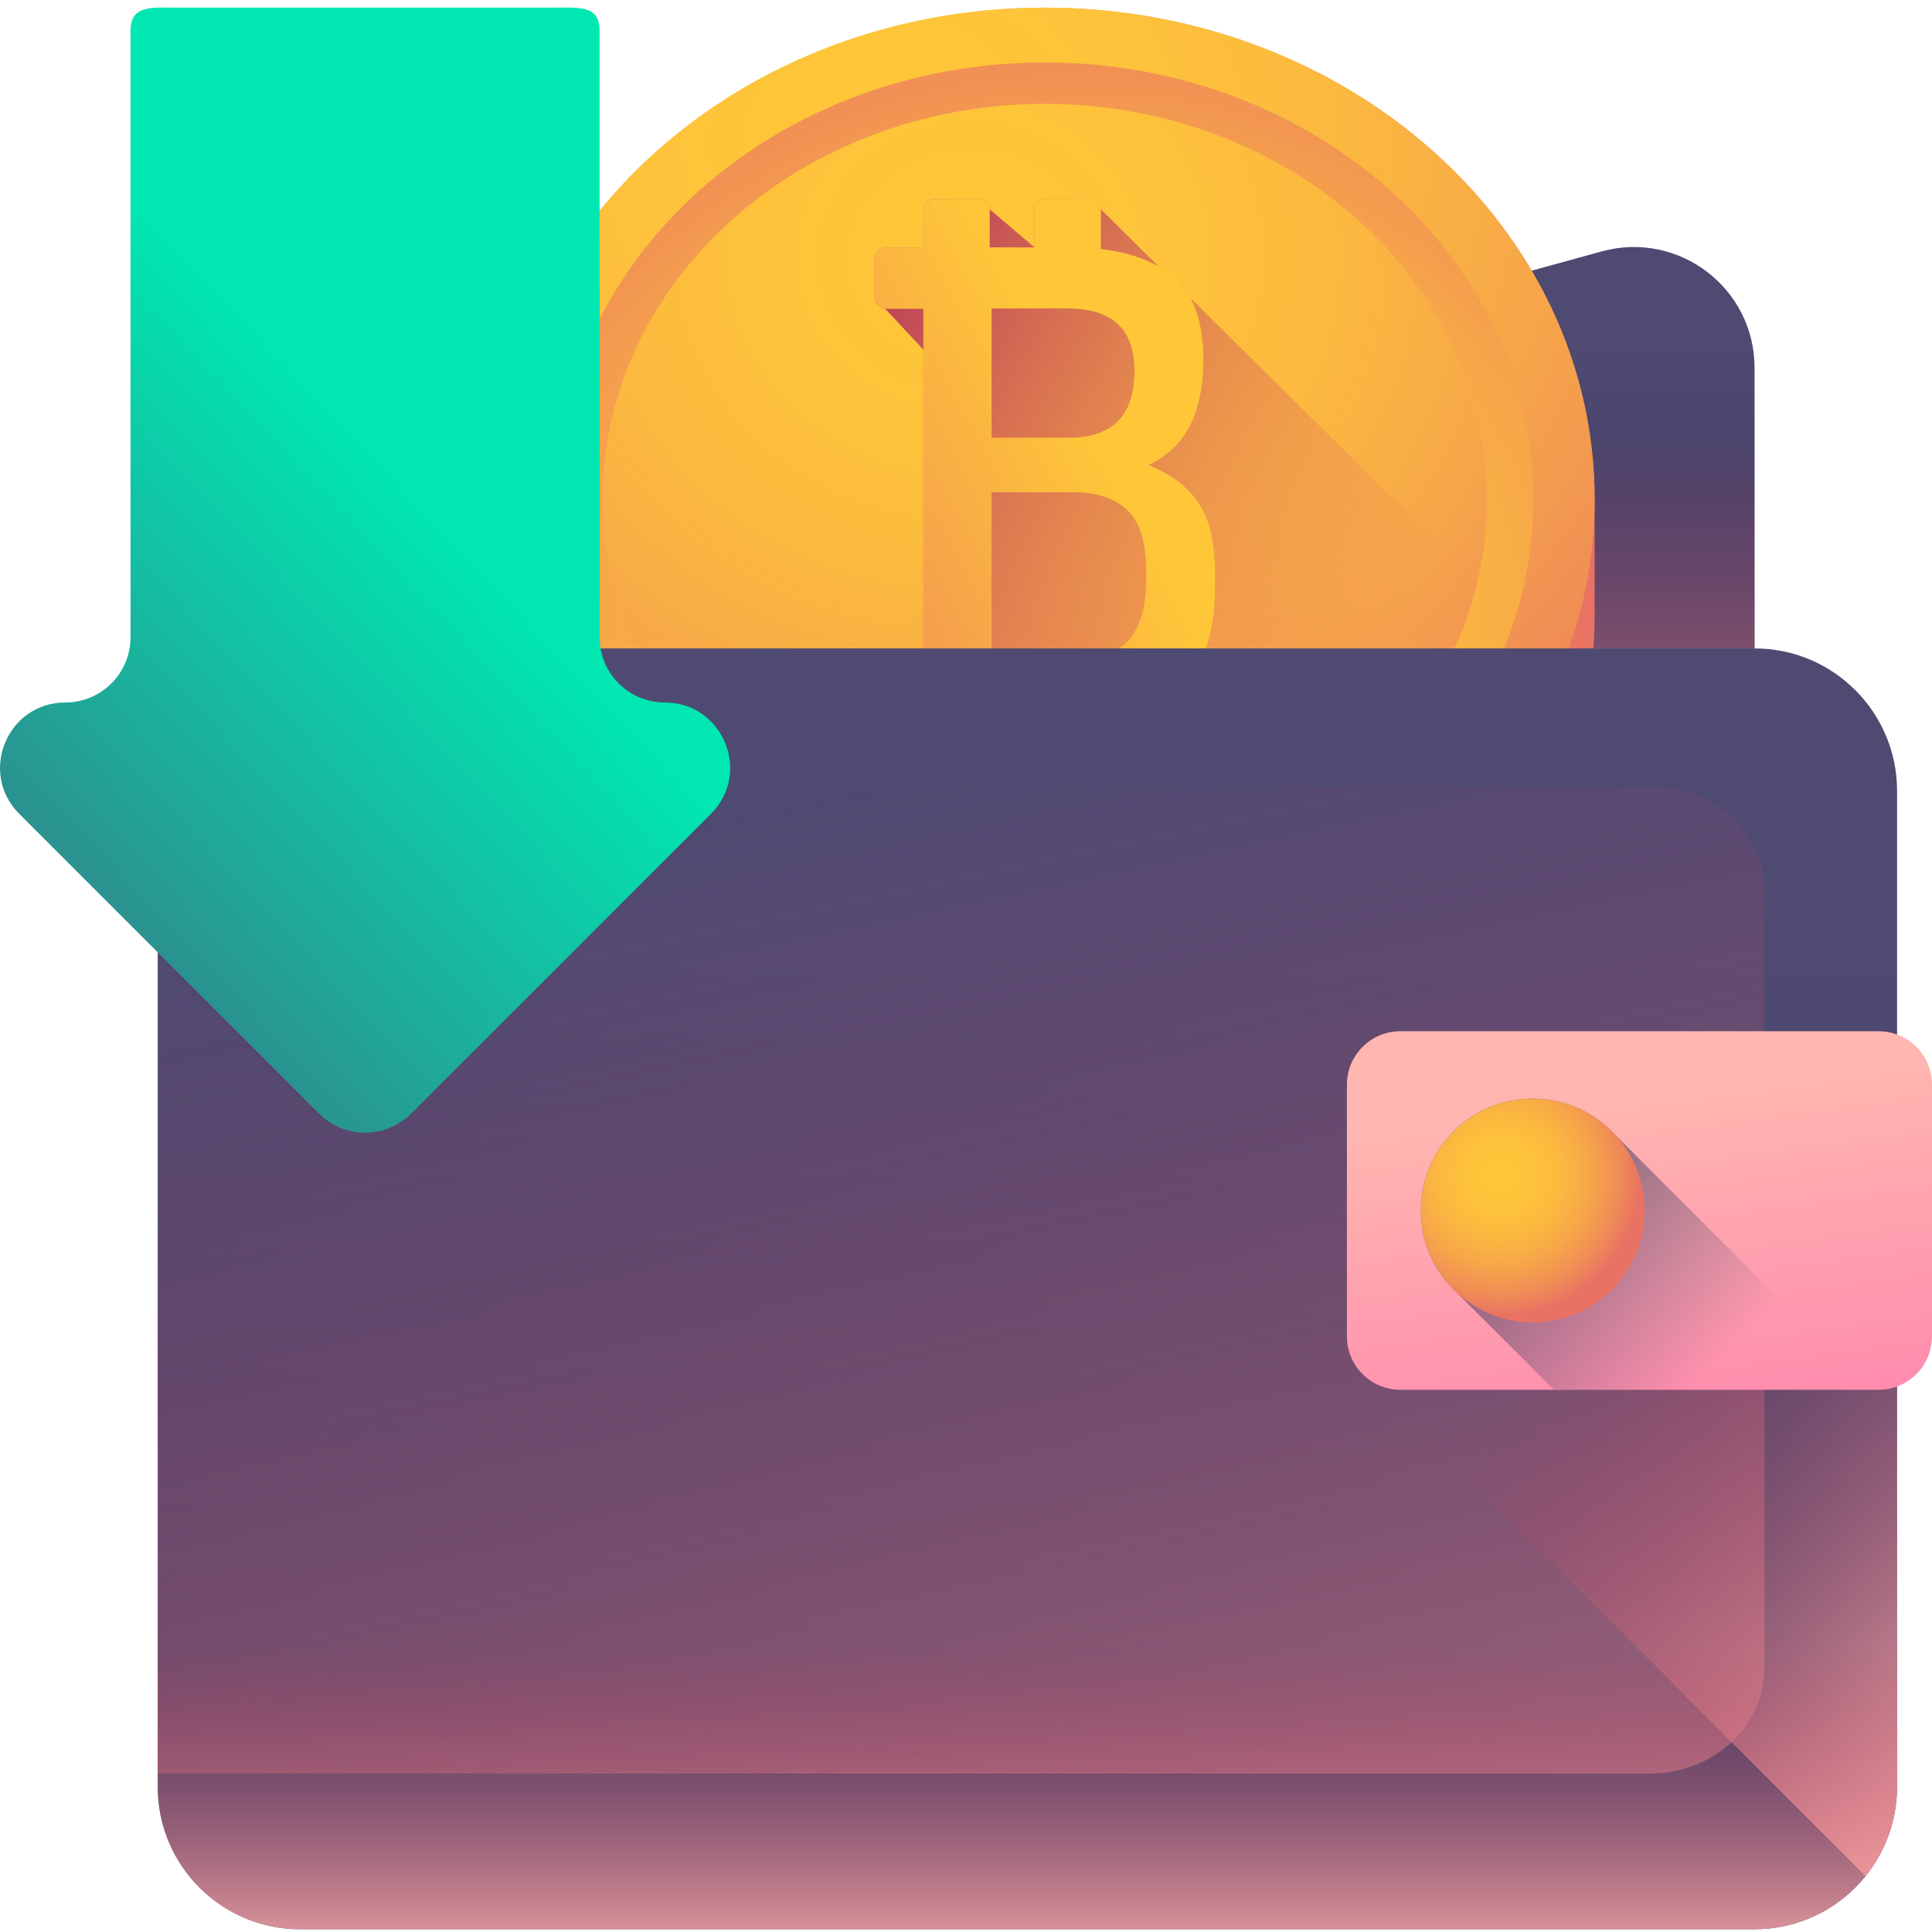 <svg width="50" height="50" viewBox="0 0 50 50" fill="none" xmlns="http://www.w3.org/2000/svg">
<g clip-path="url(#clip0_1_378)">
<path d="M6.79 16.036C6.259 16.182 5.782 16.441 5.381 16.781H45.408V9.52C45.408 7.456 43.443 5.959 41.453 6.506L6.79 16.036Z" fill="url(#paint0_linear_1_378)"/>
<path d="M6.883 16.781H45.408V9.52C45.408 7.456 43.443 5.958 41.453 6.506L6.791 16.036C6.785 16.037 6.78 16.039 6.775 16.04C6.355 16.158 6.447 16.781 6.883 16.781Z" fill="url(#paint1_linear_1_378)"/>
<path d="M41.269 12.922C41.269 5.895 34.898 0.198 27.04 0.198C19.182 0.198 12.812 5.895 12.812 12.922V15.931C12.812 22.958 19.182 28.655 27.04 28.655C34.898 28.655 41.269 22.958 41.269 15.931C41.269 15.921 41.269 12.932 41.269 12.922Z" fill="url(#paint2_linear_1_378)"/>
<path d="M38.759 5.705C36.192 2.378 31.901 0.198 27.04 0.198C22.179 0.198 17.888 2.378 15.321 5.705V23.148C17.888 26.475 22.179 28.655 27.04 28.655C31.901 28.655 36.192 26.475 38.759 23.148V5.705Z" fill="url(#paint3_linear_1_378)"/>
<path d="M18.695 26.236C21.039 27.758 23.922 28.655 27.04 28.655C30.158 28.655 33.041 27.758 35.386 26.236V2.616C33.041 1.096 30.158 0.198 27.04 0.198C23.922 0.198 21.039 1.095 18.695 2.616V26.236Z" fill="url(#paint4_linear_1_378)"/>
<path d="M23.808 28.325C24.846 28.541 25.928 28.655 27.04 28.655C28.152 28.655 29.234 28.541 30.273 28.325V0.528C29.234 0.312 28.152 0.198 27.04 0.198C25.928 0.198 24.846 0.312 23.808 0.528V28.325Z" fill="url(#paint5_linear_1_378)"/>
<path d="M41.269 12.922C41.269 5.895 34.898 0.198 27.04 0.198C19.182 0.198 12.812 5.895 12.812 12.922C12.812 19.95 19.182 25.647 27.04 25.647C34.898 25.647 41.269 19.95 41.269 12.922Z" fill="url(#paint6_radial_1_378)"/>
<path d="M39.682 12.922C39.682 6.679 34.022 1.617 27.04 1.617C20.058 1.617 14.399 6.679 14.399 12.922C14.399 19.166 20.058 24.228 27.04 24.228C34.022 24.228 39.682 19.166 39.682 12.922Z" fill="url(#paint7_radial_1_378)"/>
<path d="M38.485 12.922C38.485 7.27 33.361 2.688 27.04 2.688C20.72 2.688 15.596 7.27 15.596 12.922C15.596 18.575 20.72 23.157 27.04 23.157C33.361 23.157 38.485 18.575 38.485 12.922Z" fill="url(#paint8_radial_1_378)"/>
<path d="M40.427 17.242L28.491 5.417C28.475 5.264 28.346 5.144 28.189 5.144H27.079C26.911 5.144 26.775 5.28 26.775 5.448V6.403L25.613 5.417C25.597 5.264 25.468 5.144 25.311 5.144H24.201C24.033 5.144 23.898 5.28 23.898 5.448V6.403H22.94C22.772 6.403 22.636 6.539 22.636 6.707V7.689C22.636 7.847 22.756 7.976 22.909 7.992L23.898 9.05V17.099H22.94C22.772 17.099 22.636 17.236 22.636 17.403V18.386C22.636 18.543 22.756 18.673 22.909 18.688L29.619 25.438C34.635 24.617 38.732 21.443 40.427 17.242Z" fill="url(#paint9_linear_1_378)"/>
<path d="M31.007 13.001C30.716 12.58 30.285 12.258 29.713 12.034C30.665 11.608 31.142 10.701 31.142 9.311C31.142 8.224 30.833 7.468 30.217 7.042C29.758 6.725 29.182 6.525 28.492 6.445V5.448C28.492 5.28 28.357 5.144 28.189 5.144H27.079C26.911 5.144 26.775 5.28 26.775 5.448V6.403H25.614V5.448C25.614 5.28 25.479 5.144 25.311 5.144H24.201C24.033 5.144 23.898 5.28 23.898 5.448V6.403H22.94C22.772 6.403 22.636 6.539 22.636 6.707V7.69C22.636 7.858 22.772 7.993 22.94 7.993H23.898V17.1H22.94C22.772 17.1 22.636 17.236 22.636 17.403V18.386C22.636 18.554 22.772 18.69 22.94 18.69H23.898V19.645C23.898 19.813 24.033 19.949 24.201 19.949H25.311C25.479 19.949 25.614 19.813 25.614 19.645V18.69H26.775V19.645C26.775 19.813 26.911 19.949 27.079 19.949H28.189C28.357 19.949 28.492 19.813 28.492 19.645V18.675C29.33 18.611 30.011 18.336 30.537 17.849C31.142 17.289 31.444 16.393 31.444 15.16V14.841C31.444 14.034 31.298 13.421 31.007 13.001ZM25.662 7.983H27.629C28.783 7.983 29.36 8.521 29.36 9.597C29.36 10.751 28.794 11.328 27.662 11.328H25.662V7.983ZM29.663 15.026C29.663 16.415 29.029 17.11 27.763 17.11H25.662V12.74H27.763C28.39 12.74 28.864 12.897 29.184 13.211C29.503 13.524 29.663 14.04 29.663 14.757V15.026Z" fill="url(#paint10_linear_1_378)"/>
<path d="M49.096 20.469V46.241C49.096 48.278 47.445 49.929 45.409 49.929H7.768C5.732 49.929 4.081 48.278 4.081 46.241V19.592C4.081 18.483 4.575 17.466 5.38 16.781H45.409C47.445 16.781 49.096 18.432 49.096 20.469Z" fill="url(#paint11_linear_1_378)"/>
<path d="M4.08 20.342H42.704C44.338 20.342 45.662 21.562 45.662 23.066V43.176C45.662 44.68 44.338 45.9 42.704 45.9H4.08V20.342Z" fill="url(#paint12_linear_1_378)"/>
<path d="M49.096 46.241V26.774C48.946 26.718 48.785 26.688 48.616 26.688H36.242C35.477 26.688 34.858 27.307 34.858 28.072V34.584C34.858 35.042 35.081 35.447 35.424 35.699L48.28 48.554C48.79 47.922 49.096 47.118 49.096 46.241Z" fill="url(#paint13_linear_1_378)"/>
<path d="M48.616 35.968H36.242C35.477 35.968 34.858 35.349 34.858 34.584V28.072C34.858 27.307 35.477 26.688 36.242 26.688H48.616C49.38 26.688 50 27.307 50 28.072V34.584C50 35.349 49.38 35.968 48.616 35.968Z" fill="url(#paint14_linear_1_378)"/>
<path d="M4.08 37.962V46.241C4.08 48.278 5.731 49.929 7.768 49.929H45.408C47.445 49.929 49.096 48.278 49.096 46.241V37.962H4.08Z" fill="url(#paint15_linear_1_378)"/>
<path d="M41.815 29.384C41.285 28.799 40.519 28.432 39.668 28.432C38.068 28.432 36.772 29.728 36.772 31.328C36.772 32.179 37.139 32.945 37.724 33.475L40.218 35.968H48.399L41.815 29.384Z" fill="url(#paint16_linear_1_378)"/>
<path d="M42.564 31.328C42.564 32.928 41.268 34.224 39.668 34.224C38.068 34.224 36.772 32.928 36.772 31.328C36.772 29.728 38.068 28.432 39.668 28.432C41.268 28.432 42.564 29.728 42.564 31.328Z" fill="url(#paint17_radial_1_378)"/>
<path d="M3.378 16.493V0.795C3.378 0.122 3.924 0.198 4.597 0.198H14.299C14.972 0.198 15.518 0.122 15.518 0.795V16.493C15.518 17.425 16.273 18.18 17.205 18.18C18.709 18.18 19.462 19.998 18.399 21.061L10.642 28.819C9.982 29.478 8.914 29.478 8.255 28.819L0.498 21.061C-0.565 19.998 0.187 18.18 1.691 18.18C2.623 18.18 3.378 17.425 3.378 16.493Z" fill="url(#paint18_linear_1_378)"/>
</g>
<defs>
<linearGradient id="paint0_linear_1_378" x1="25.395" y1="8.792" x2="25.395" y2="17.896" gradientUnits="userSpaceOnUse">
<stop stop-color="#4F4A72"/>
<stop offset="1" stop-color="#3B395F"/>
</linearGradient>
<linearGradient id="paint1_linear_1_378" x1="25.956" y1="11.045" x2="25.956" y2="24.879" gradientUnits="userSpaceOnUse">
<stop stop-color="#B53759" stop-opacity="0"/>
<stop offset="1" stop-color="#FFB5B0"/>
</linearGradient>
<linearGradient id="paint2_linear_1_378" x1="12.812" y1="14.426" x2="41.269" y2="14.426" gradientUnits="userSpaceOnUse">
<stop stop-color="#FFC738"/>
<stop offset="0.234" stop-color="#FEC33A"/>
<stop offset="0.445" stop-color="#FBB840"/>
<stop offset="0.647" stop-color="#F6A649"/>
<stop offset="0.843" stop-color="#F08D56"/>
<stop offset="1" stop-color="#E97264"/>
</linearGradient>
<linearGradient id="paint3_linear_1_378" x1="25.686" y1="11.822" x2="37.381" y2="34.312" gradientUnits="userSpaceOnUse">
<stop stop-color="#FCA17A" stop-opacity="0"/>
<stop offset="0.152" stop-color="#F69373" stop-opacity="0.153"/>
<stop offset="0.416" stop-color="#EF816B" stop-opacity="0.416"/>
<stop offset="0.693" stop-color="#EA7666" stop-opacity="0.694"/>
<stop offset="1" stop-color="#E97264"/>
</linearGradient>
<linearGradient id="paint4_linear_1_378" x1="26.602" y1="18.867" x2="25.221" y2="32.877" gradientUnits="userSpaceOnUse">
<stop stop-color="#E97264" stop-opacity="0"/>
<stop offset="1" stop-color="#B53759"/>
</linearGradient>
<linearGradient id="paint5_linear_1_378" x1="24.222" y1="19.581" x2="19.952" y2="27.39" gradientUnits="userSpaceOnUse">
<stop stop-color="#E97264" stop-opacity="0"/>
<stop offset="1" stop-color="#B53759"/>
</linearGradient>
<radialGradient id="paint6_radial_1_378" cx="0" cy="0" r="1" gradientUnits="userSpaceOnUse" gradientTransform="translate(23.067 3.711) scale(26.827 23.992)">
<stop stop-color="#FFC738"/>
<stop offset="0.234" stop-color="#FEC33A"/>
<stop offset="0.445" stop-color="#FBB840"/>
<stop offset="0.647" stop-color="#F6A649"/>
<stop offset="0.843" stop-color="#F08D56"/>
<stop offset="1" stop-color="#E97264"/>
</radialGradient>
<radialGradient id="paint7_radial_1_378" cx="0" cy="0" r="1" gradientUnits="userSpaceOnUse" gradientTransform="translate(28.019 16.156) rotate(180) scale(19.786 17.694)">
<stop stop-color="#FFC738"/>
<stop offset="0.234" stop-color="#FEC33A"/>
<stop offset="0.445" stop-color="#FBB840"/>
<stop offset="0.647" stop-color="#F6A649"/>
<stop offset="0.843" stop-color="#F08D56"/>
<stop offset="1" stop-color="#E97264"/>
</radialGradient>
<radialGradient id="paint8_radial_1_378" cx="0" cy="0" r="1" gradientUnits="userSpaceOnUse" gradientTransform="translate(25.093 6.659) scale(22.275 19.921)">
<stop stop-color="#FFC738"/>
<stop offset="0.234" stop-color="#FEC33A"/>
<stop offset="0.445" stop-color="#FBB840"/>
<stop offset="0.647" stop-color="#F6A649"/>
<stop offset="0.843" stop-color="#F08D56"/>
<stop offset="1" stop-color="#E97264"/>
</radialGradient>
<linearGradient id="paint9_linear_1_378" x1="35.012" y1="18.843" x2="20.196" y2="10.169" gradientUnits="userSpaceOnUse">
<stop stop-color="#E97264" stop-opacity="0"/>
<stop offset="1" stop-color="#B53759"/>
</linearGradient>
<linearGradient id="paint10_linear_1_378" x1="28.433" y1="11.344" x2="16.697" y2="17.648" gradientUnits="userSpaceOnUse">
<stop stop-color="#FFC738"/>
<stop offset="1" stop-color="#E97264"/>
</linearGradient>
<linearGradient id="paint11_linear_1_378" x1="26.589" y1="24.438" x2="26.589" y2="53.488" gradientUnits="userSpaceOnUse">
<stop stop-color="#4F4A72"/>
<stop offset="1" stop-color="#3B395F"/>
</linearGradient>
<linearGradient id="paint12_linear_1_378" x1="21.892" y1="20.302" x2="32.531" y2="70.474" gradientUnits="userSpaceOnUse">
<stop stop-color="#B53759" stop-opacity="0"/>
<stop offset="1" stop-color="#FFB5B0"/>
</linearGradient>
<linearGradient id="paint13_linear_1_378" x1="43.347" y1="32.335" x2="54.716" y2="43.704" gradientUnits="userSpaceOnUse">
<stop stop-color="#B53759" stop-opacity="0"/>
<stop offset="1" stop-color="#FFB5B0"/>
</linearGradient>
<linearGradient id="paint14_linear_1_378" x1="42.075" y1="28.661" x2="43.858" y2="42.104" gradientUnits="userSpaceOnUse">
<stop stop-color="#FFB5B0"/>
<stop offset="1" stop-color="#FF70AC"/>
</linearGradient>
<linearGradient id="paint15_linear_1_378" x1="26.588" y1="42.626" x2="26.588" y2="51.233" gradientUnits="userSpaceOnUse">
<stop stop-color="#B53759" stop-opacity="0"/>
<stop offset="1" stop-color="#FFB5B0"/>
</linearGradient>
<linearGradient id="paint16_linear_1_378" x1="44.035" y1="35.695" x2="36.567" y2="28.227" gradientUnits="userSpaceOnUse">
<stop stop-color="#3B395F" stop-opacity="0"/>
<stop offset="1" stop-color="#3B395F"/>
</linearGradient>
<radialGradient id="paint17_radial_1_378" cx="0" cy="0" r="1" gradientUnits="userSpaceOnUse" gradientTransform="translate(38.827 30.434) scale(3.633)">
<stop stop-color="#FFC738"/>
<stop offset="0.234" stop-color="#FEC33A"/>
<stop offset="0.445" stop-color="#FBB840"/>
<stop offset="0.647" stop-color="#F6A649"/>
<stop offset="0.843" stop-color="#F08D56"/>
<stop offset="1" stop-color="#E97264"/>
</radialGradient>
<linearGradient id="paint18_linear_1_378" x1="9.932" y1="11.904" x2="-7.156" y2="28.01" gradientUnits="userSpaceOnUse">
<stop stop-color="#00E7B2"/>
<stop offset="0.414" stop-color="#1FA999"/>
<stop offset="1" stop-color="#4F4A72"/>
</linearGradient>
<clipPath id="clip0_1_378">
<rect width="50" height="50" fill="white"/>
</clipPath>
</defs>
</svg>

